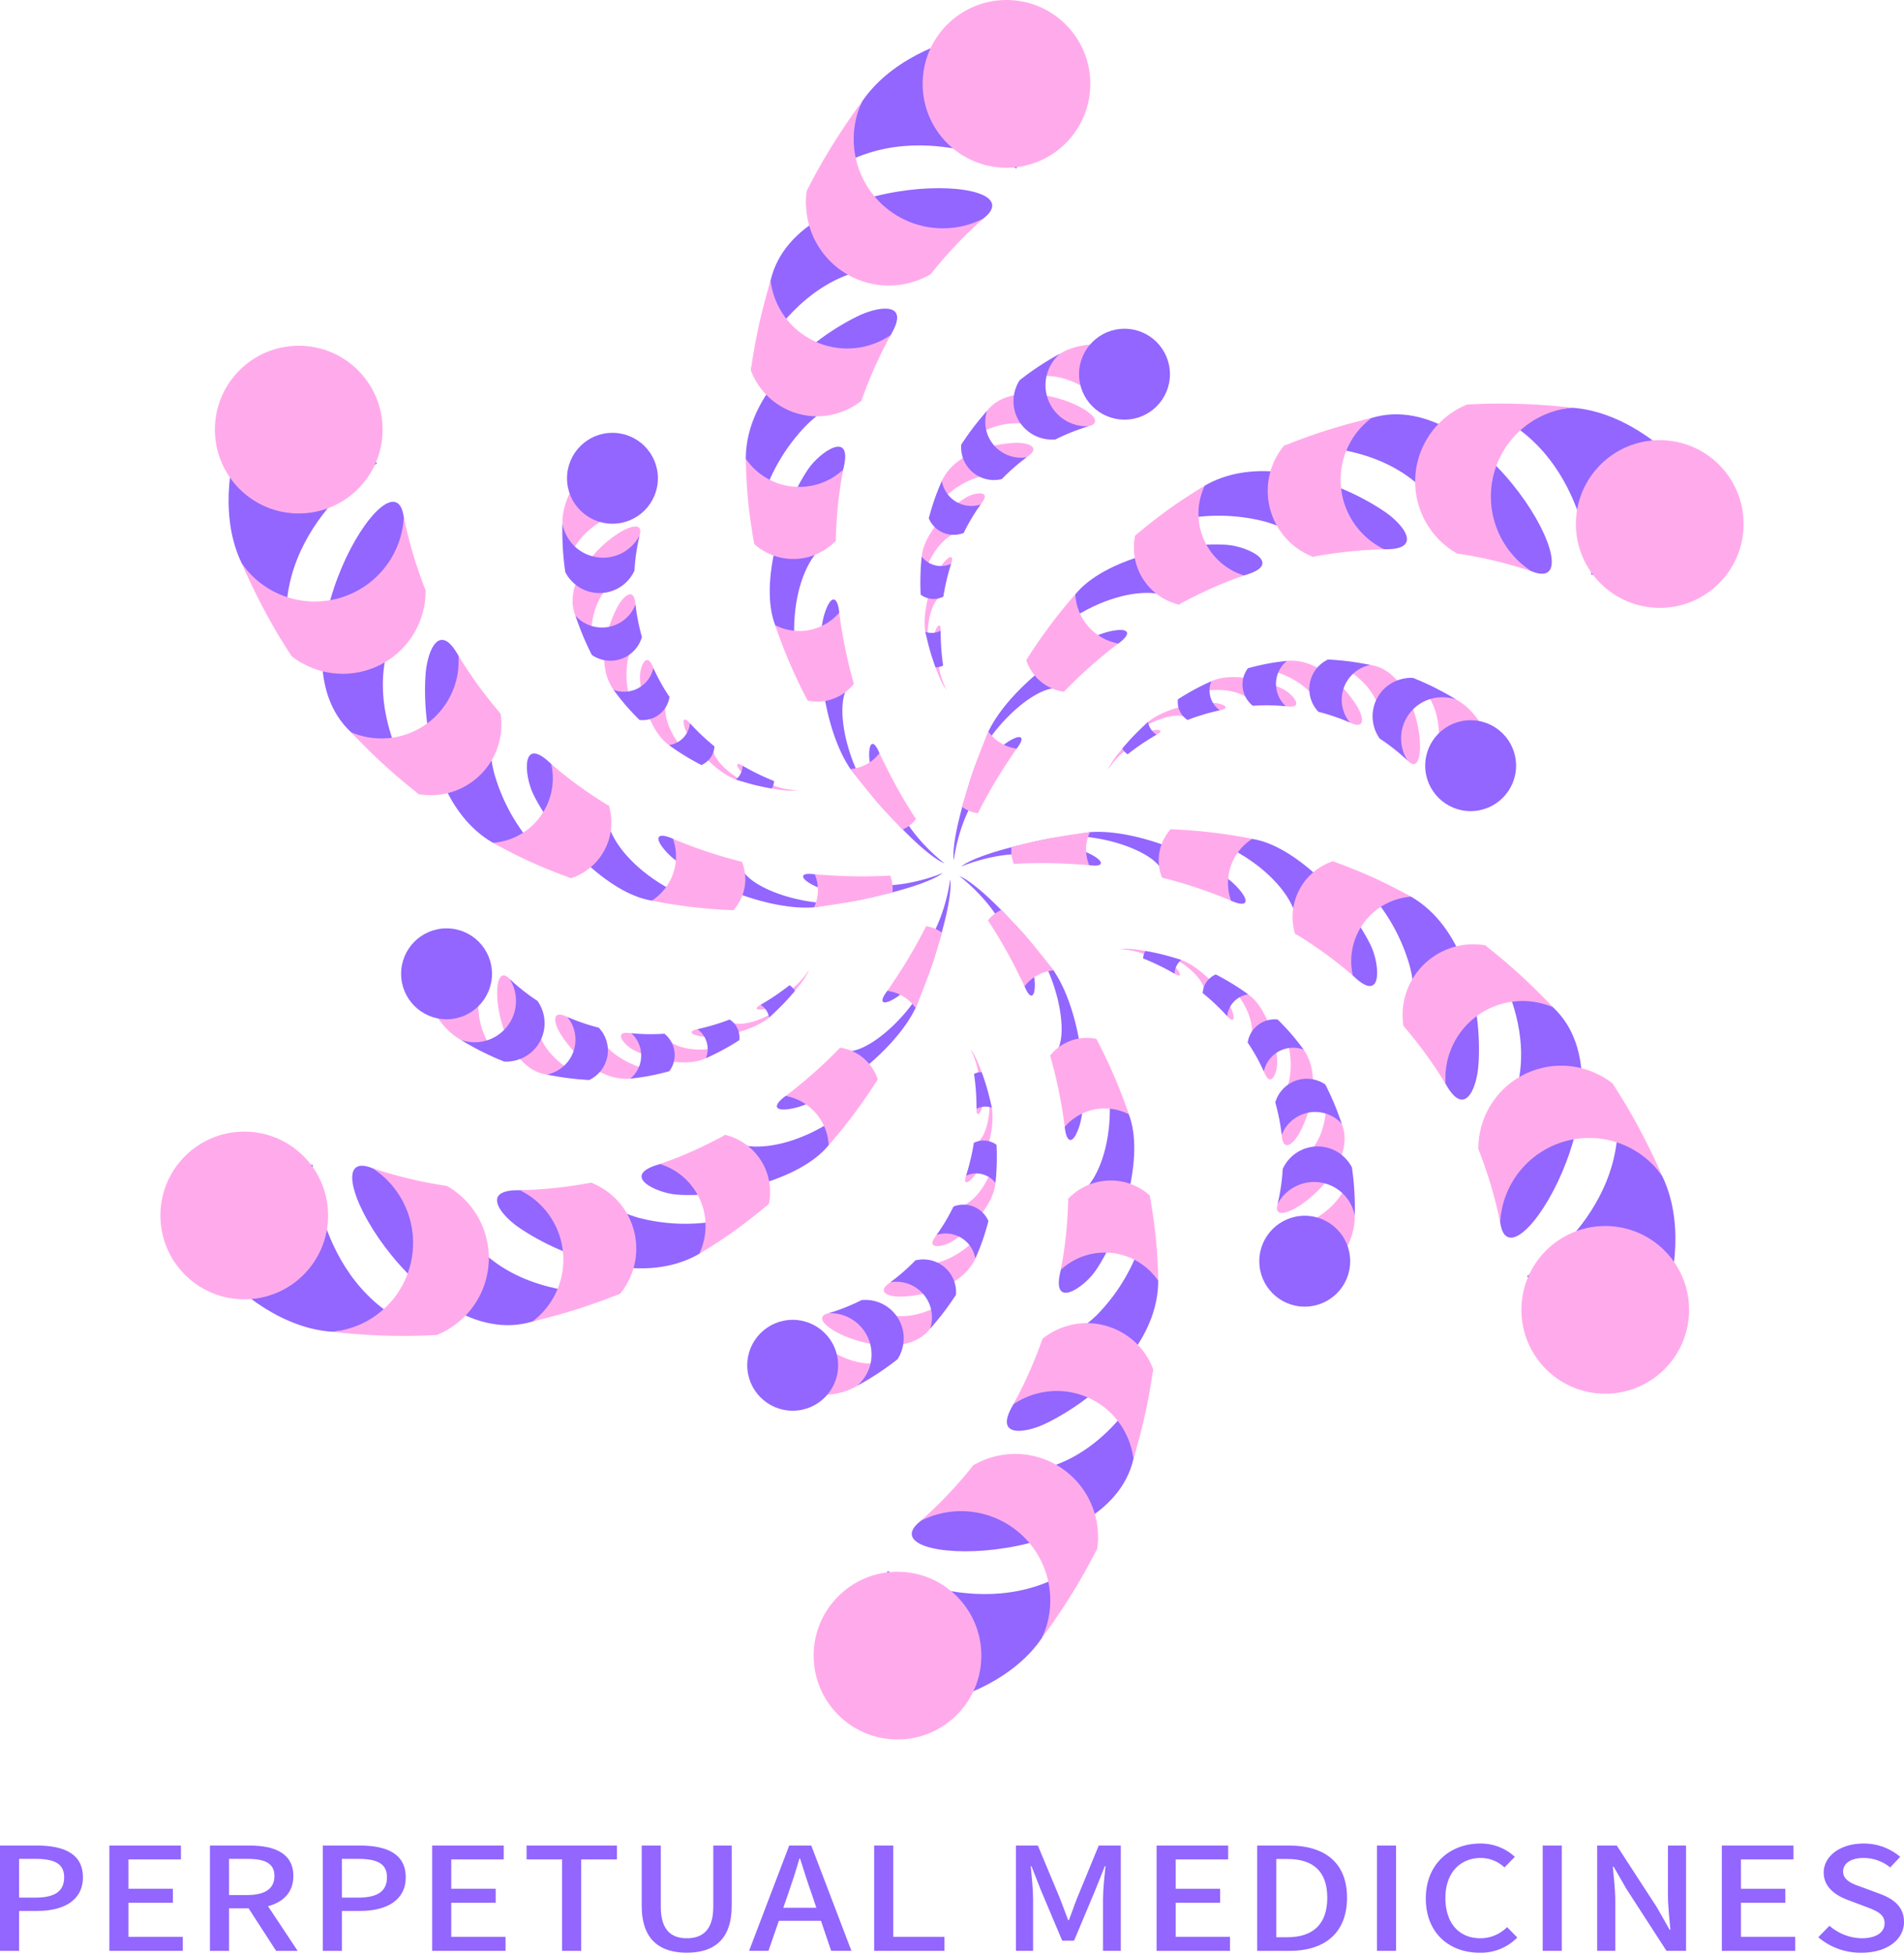 <svg xmlns="http://www.w3.org/2000/svg" width="497.342" height="509.996" viewBox="0 0 497.342 509.996">
    <defs>
        <style>.a{fill:#9266ff;}.b{fill:#ffabeb;}</style>
    </defs>
    <g transform="translate(-665.965 -238.484)">
        <g transform="translate(707.863 238.484)">
            <g transform="translate(4.227 7.755)">
                <g transform="translate(148.685)">
                    <path class="a"
                          d="M896.313,373.006c0-17.935,18.372-32.042,29.466-37.337,5.341-2.548,13.707-3.795,8.334,5.084C926.526,352.772,926.335,358,926.335,358s-5.6-2.06-14,6.05a48.465,48.465,0,0,0-13.82,31.237C898.776,381.209,896.313,373.006,896.313,373.006Z"
                          transform="translate(-896.313 -260.944)"/>
                    <path class="a"
                          d="M905.131,423.05c-4.239-10.925,1.68-30.541,8.626-40.778,3.055-4.5,11.905-10.593,9.13.163-4.256,15.59-2.864,12.9-1.938,18.569-8,.858-15.5,20.753-7.348,41.749C908.49,428.254,905.131,423.05,905.131,423.05Z"
                          transform="translate(-897.454 -267.521)"/>
                    <path class="a"
                          d="M897.879,344.187c20.018-37.226,46.979-25.126,46.979-25.126s-1.322-2.794,13.77-14.56-48.761-13.389-55.595,16.187Z"
                          transform="translate(-896.555 -255.204)"/>
                    <path class="a"
                          d="M927.206,467.906c-7.579-11.13-9.444-32.656-6.679-40.866,1.664-4.936,3.327-4.164,3.755,0-1.26,12.657.112,15.92.112,15.92a10.327,10.327,0,0,0,3.686,2.687c-4.218.73-4.016,12.213.882,22.922,2.627,5.742,6.925,9.871,11.9,15.117C929.486,470.852,927.206,467.906,927.206,467.906Z"
                          transform="translate(-899.862 -274.802)"/>
                    <path class="a"
                          d="M937.1,470.627c-3.647-8.8-5.186,8.474,6.093,19.939,7.924,8.056,10.92,8.84,10.92,8.84s-7.664-5.66-11.593-13.658A71.578,71.578,0,0,1,937.1,470.627Z"
                          transform="translate(-902.191 -281.682)"/>
                    <path class="a"
                          d="M929.562,266.457c13.581-20.2,52.9-24.177,57.233-11.673-10.206,10.972-16.9,29.127-16.9,29.127s-31.787-16.885-54.757,5.845l8.925-11.207Z"
                          transform="translate(-899.218 -247.654)"/>
                    <g transform="translate(20.145 221.074)">
                        <path class="a"
                              d="M1016.476,629.932c0,17.934-18.372,32.041-29.466,37.336-5.341,2.549-13.707,3.8-8.334-5.084,7.586-12.018,7.777-17.243,7.777-17.243s5.6,2.059,14-6.051a48.462,48.462,0,0,0,13.82-31.237C1014.013,621.727,1016.476,629.932,1016.476,629.932Z"
                              transform="translate(-928.898 -524.268)"/>
                        <path class="a"
                              d="M1011.273,579c4.239,10.925-1.68,30.541-8.625,40.778-3.056,4.5-11.905,10.593-9.13-.163,4.256-15.59,2.864-12.9,1.938-18.569,8-.858,15.5-20.753,7.348-41.748C1007.915,573.8,1011.273,579,1011.273,579Z"
                              transform="translate(-931.373 -516.809)"/>
                        <path class="a"
                              d="M1010.619,661.285C990.6,698.51,963.64,686.411,963.64,686.411s1.322,2.794-13.77,14.56,48.761,13.39,55.6-16.186Z"
                              transform="translate(-924.366 -532.543)"/>
                        <path class="a"
                              d="M988.864,535.289c7.578,11.13,9.444,32.657,6.679,40.866-1.664,4.937-3.327,4.165-3.755,0,1.26-12.657-.112-15.92-.112-15.92a10.341,10.341,0,0,0-3.686-2.687c4.218-.729,4.016-12.212-.882-22.921-2.627-5.743-6.926-9.871-11.9-15.118C986.584,532.344,988.864,535.289,988.864,535.289Z"
                              transform="translate(-928.63 -510.67)"/>
                        <path class="a"
                              d="M979.307,537.837c3.647,8.8,5.186-8.474-6.093-19.939-7.924-8.055-10.92-8.84-10.92-8.84s7.664,5.66,11.593,13.658A71.6,71.6,0,0,1,979.307,537.837Z"
                              transform="translate(-926.638 -509.057)"/>
                        <path class="a"
                              d="M977.366,740.016c-13.581,20.205-52.9,24.177-57.233,11.674,10.206-10.971,16.9-29.127,16.9-29.127s31.787,16.886,54.757-5.844l-8.925,11.207Z"
                              transform="translate(-920.133 -541.095)"/>
                    </g>
                </g>
                <g transform="translate(13.584 83.942)">
                    <path class="a"
                          d="M815,489.1c-15.532-8.967-18.563-31.932-17.6-44.186.463-5.9,3.566-13.767,8.571-4.675,6.615,12.579,11.044,15.357,11.044,15.357s-4.585,3.822-1.758,15.148A48.468,48.468,0,0,0,835.4,498.333C823.337,491.072,815,489.1,815,489.1Z"
                          transform="translate(-745.927 -360.669)"/>
                    <path class="a"
                          d="M861.335,509.6c-11.581-1.791-25.61-16.726-31-27.859-2.372-4.9-3.221-15.607,4.706-7.825,11.373,11.481,9.742,8.932,15.112,10.963-3.258,7.358,10.223,23.8,32.481,27.238C867.521,509.291,861.335,509.6,861.335,509.6Z"
                          transform="translate(-750.779 -366.079)"/>
                    <path class="a"
                          d="M790.765,469.836c-22.229-35.95,1.73-53.248,1.73-53.248s-3.081-.253-5.725-19.205-35.976,35.533-13.779,56.24Z"
                          transform="translate(-741.017 -354.088)"/>
                    <path class="a"
                          d="M909.979,515.275c-13.428,1-33-8.149-38.73-14.649-3.444-3.909-1.943-4.964,1.878-3.252,10.331,7.419,13.843,7.863,13.843,7.863a10.348,10.348,0,0,0,4.17-1.85c-1.478,4.018,8.568,9.584,20.291,10.7,6.287.6,12.012-1.062,19.042-2.746C913.67,514.773,909.979,515.275,909.979,515.275Z"
                          transform="translate(-757.048 -370)"/>
                    <path class="a"
                          d="M917.054,508.417c-9.448-1.243,4.746,8.729,20.314,4.694,10.939-2.835,13.115-5.037,13.115-5.037s-8.734,3.807-17.625,3.21A71.562,71.562,0,0,1,917.054,508.417Z"
                          transform="translate(-763.944 -371.773)"/>
                    <path class="a"
                          d="M740.049,402.435c-10.707-21.864,5.511-57.9,18.507-55.4,4.4,14.325,16.777,29.2,16.777,29.2s-30.517,19.086-22.318,50.343l-5.243-13.332Z"
                          transform="translate(-736.567 -346.909)"/>
                    <g transform="translate(191.383 124.879)">
                        <path class="a"
                              d="M1098.038,513.7c15.532,8.967,18.563,31.931,17.6,44.186-.464,5.9-3.567,13.767-8.571,4.674-6.615-12.579-11.044-15.357-11.044-15.357s4.584-3.822,1.758-15.148a48.47,48.47,0,0,0-20.142-27.587C1089.7,511.729,1098.038,513.7,1098.038,513.7Z"
                              transform="translate(-980.571 -496.096)"/>
                        <path class="a"
                              d="M1048.823,497.085c11.581,1.792,25.61,16.726,31,27.86,2.372,4.9,3.22,15.606-4.706,7.825-11.373-11.481-9.742-8.932-15.112-10.963,3.258-7.357-10.223-23.8-32.481-27.237C1042.637,497.392,1048.823,497.085,1048.823,497.085Z"
                              transform="translate(-972.839 -494.569)"/>
                        <path class="a"
                              d="M1124.293,530.382c22.229,35.949-1.73,53.248-1.73,53.248s3.081.252,5.725,19.2,35.976-35.533,13.779-56.239Z"
                              transform="translate(-987.502 -500.094)"/>
                        <path class="a"
                              d="M998.865,495.454c13.427-1,33,8.149,38.73,14.65,3.444,3.909,1.943,4.964-1.878,3.252-10.331-7.419-13.842-7.863-13.842-7.863a10.332,10.332,0,0,0-4.17,1.85c1.477-4.018-8.568-9.585-20.291-10.7-6.287-.6-12.012,1.063-19.042,2.746C995.174,495.956,998.865,495.454,998.865,495.454Z"
                              transform="translate(-965.256 -494.694)"/>
                        <path class="a"
                              d="M996.293,504.64c9.448,1.244-4.746-8.728-20.314-4.694-10.939,2.836-13.116,5.037-13.116,5.037s8.734-3.807,17.625-3.21A71.559,71.559,0,0,1,996.293,504.64Z"
                              transform="translate(-962.863 -495.249)"/>
                        <path class="a"
                              d="M1172.879,597.187c10.707,21.864-5.511,57.9-18.507,55.4-4.4-14.325-16.777-29.2-16.777-29.2s30.517-19.086,22.318-50.343l5.243,13.333Z"
                              transform="translate(-989.821 -506.677)"/>
                    </g>
                </g>
                <g transform="translate(0 97.895)">
                    <g transform="translate(0 124.023)">
                        <path class="a"
                              d="M872.293,622.317c-15.532,8.967-36.934.11-47.067-6.85-4.877-3.351-10.14-9.973.237-9.76,14.2.562,18.821-1.886,18.821-1.886s1.017,5.881,12.239,9.1a48.465,48.465,0,0,0,33.962-3.65C878.166,616.081,872.293,622.317,872.293,622.317Z"
                              transform="translate(-735.774 -524.521)"/>
                        <path class="a"
                              d="M912.986,588.995c-7.342,9.134-27.29,13.816-39.628,12.919-5.427-.394-15.126-5.014-4.423-7.988,15.629-4.109,12.606-3.971,17.051-7.606,4.743,6.5,25.722,3.045,39.828-14.511C915.813,583.485,912.986,588.995,912.986,588.995Z"
                              transform="translate(-742.661 -519.583)"/>
                        <path class="a"
                              d="M844.744,631.885c-42.248,1.277-45.249-28.122-45.249-28.122s-1.759,2.542-19.494-4.645,12.784,48.923,41.815,40.053Z"
                              transform="translate(-728.873 -523.697)"/>
                        <path class="a"
                              d="M942.143,546.18c-5.849,12.128-23.558,24.507-32.051,26.216-5.107,1.027-5.27-.8-1.877-3.252,11.591-5.238,13.73-8.057,13.73-8.057a10.338,10.338,0,0,0,.484-4.536c2.741,3.289,12.585-2.628,19.409-12.224,3.66-5.146,5.086-10.934,7.143-17.864C943.554,542.732,942.143,546.18,942.143,546.18Z"
                              transform="translate(-749.11 -512.586)"/>
                        <path class="a"
                              d="M939.789,539.177c-5.8,7.561,9.932.254,14.221-15.246,3.014-10.89,2.2-13.877,2.2-13.877s-1.071,9.467-6.033,16.869A71.568,71.568,0,0,1,939.789,539.177Z"
                              transform="translate(-754.14 -510.055)"/>
                        <path class="a"
                              d="M761.088,641.776c-24.289-1.659-47.386-33.721-38.727-43.729,14.6,3.353,33.673.07,33.673.07s1.271,35.971,32.44,44.5l-14.168-2.125Z"
                              transform="translate(-720.504 -523.63)"/>
                    </g>
                    <g transform="translate(202.924)">
                        <path class="a"
                              d="M1034.753,387.771c15.531-8.968,36.934-.111,47.067,6.849,4.877,3.351,10.14,9.973-.237,9.76-14.2-.561-18.822,1.886-18.822,1.886s-1.017-5.881-12.239-9.1a48.47,48.47,0,0,0-33.962,3.65C1028.88,394.006,1034.753,387.771,1034.753,387.771Z"
                              transform="translate(-969.104 -366.581)"/>
                        <path class="a"
                              d="M995.759,419.646c7.342-9.134,27.29-13.816,39.628-12.919,5.427.395,15.125,5.014,4.423,7.989-15.629,4.109-12.606,3.971-17.051,7.606-4.743-6.5-25.722-3.046-39.828,14.511C992.932,425.157,995.759,419.646,995.759,419.646Z"
                              transform="translate(-963.916 -370.074)"/>
                        <path class="a"
                              d="M1062.487,374.671c42.248-1.276,45.249,28.122,45.249,28.122s1.759-2.541,19.494,4.646-12.784-48.923-41.815-40.053Z"
                              transform="translate(-976.19 -363.874)"/>
                        <path class="a"
                              d="M970,459.541c5.849-12.129,23.558-24.507,32.051-26.216,5.107-1.028,5.271.8,1.878,3.251-11.591,5.238-13.73,8.057-13.73,8.057a10.34,10.34,0,0,0-.484,4.536c-2.741-3.288-12.585,2.628-19.409,12.224-3.66,5.147-5.086,10.934-7.143,17.864C968.59,462.988,970,459.541,970,459.541Z"
                              transform="translate(-960.866 -374.149)"/>
                        <path class="a"
                              d="M976.967,469.115c5.8-7.56-9.932-.254-14.222,15.246-3.014,10.891-2.2,13.877-2.2,13.877s1.071-9.468,6.032-16.869A71.564,71.564,0,0,1,976.967,469.115Z"
                              transform="translate(-960.447 -379.252)"/>
                        <path class="a"
                              d="M1146.512,364.247c24.289,1.659,47.385,33.72,38.727,43.729-14.6-3.353-33.673-.07-33.673-.07s-1.271-35.971-32.44-44.5l14.168,2.126Z"
                              transform="translate(-984.928 -363.407)"/>
                    </g>
                </g>
            </g>
            <g transform="translate(68.027 89.944)">
                <g transform="translate(87.56)">
                    <g transform="translate(43.002)">
                        <path class="b"
                              d="M956.24,385.189c3.5-7.538,13.97-9.885,19.665-9.946,2.742-.03,6.5,1.077,2.511,3.762-5.532,3.572-6.631,5.731-6.631,5.731s-1.953-1.958-7.063-.186a22.459,22.459,0,0,0-11.9,10.434A36.987,36.987,0,0,0,956.24,385.189Z"
                              transform="translate(-950.709 -349.527)"/>
                        <path class="b"
                              d="M950.606,407.361c.348-5.418,6.661-12.508,11.576-15.456,2.162-1.3,7.069-2.131,3.806,1.849-4.829,5.722-3.72,4.865-4.436,7.426-3.53-1.2-10.56,5.7-11.229,16.114C951,410.2,950.606,407.361,950.606,407.361Z"
                              transform="translate(-950.323 -351.932)"/>
                        <path class="b"
                              d="M962.842,373.418c15.672-11.743,24.644-1.4,24.644-1.4s-.01-1.432,8.626-3.435-17.883-15.135-26.523-4.037Z"
                              transform="translate(-952.254 -347.197)"/>
                        <path class="b"
                              d="M951.734,430.027c-1.015-6.156,2.4-15.567,5.161-18.478,1.662-1.751,2.21-1.1,1.578.732-3,5.074-3.057,6.713-3.057,6.713a4.8,4.8,0,0,0,1.026,1.848c-1.915-.516-4.07,4.35-4.1,9.805-.016,2.926.986,5.5,2.053,8.675C952.117,431.709,951.734,430.027,951.734,430.027Z"
                              transform="translate(-950.512 -354.97)"/>
                        <path class="b"
                              d="M956.092,433.009c.184-4.411-3.832,2.551-1.327,9.569,1.76,4.931,2.865,5.845,2.865,5.845a20.013,20.013,0,0,1-2.209-8A33.191,33.191,0,0,1,956.092,433.009Z"
                              transform="translate(-950.881 -358.226)"/>
                        <path class="b"
                              d="M991.511,347.219c9.647-5.844,26.946.152,26.331,6.253-6.428,2.621-12.78,8.947-12.78,8.947s-10.068-13.295-24.154-8.22l5.936-2.97Z"
                              transform="translate(-955.042 -344.836)"/>
                    </g>
                    <g transform="translate(0 184.224)">
                        <path class="b"
                              d="M962.85,625.362c-3.5,7.538-13.97,9.885-19.665,9.947-2.742.03-6.5-1.077-2.511-3.762,5.532-3.572,6.63-5.732,6.63-5.732s1.954,1.958,7.063.186a22.454,22.454,0,0,0,11.9-10.434A36.979,36.979,0,0,0,962.85,625.362Z"
                              transform="translate(-905.564 -570.829)"/>
                        <path class="b"
                              d="M970.413,601.965c-.349,5.419-6.661,12.509-11.576,15.457-2.163,1.3-7.07,2.13-3.806-1.849,4.829-5.723,3.72-4.865,4.436-7.427,3.529,1.2,10.56-5.7,11.229-16.113C970.016,599.124,970.413,601.965,970.413,601.965Z"
                              transform="translate(-907.879 -567.198)"/>
                        <path class="b"
                              d="M954.852,638.313c-15.673,11.743-24.644,1.4-24.644,1.4s.01,1.432-8.627,3.435,17.884,15.136,26.523,4.037Z"
                              transform="translate(-902.623 -574.338)"/>
                        <path class="b"
                              d="M971.032,578.873c1.015,6.155-2.4,15.567-5.161,18.478-1.662,1.751-2.211,1.1-1.578-.732,3-5.074,3.056-6.712,3.056-6.712a4.783,4.783,0,0,0-1.025-1.849c1.915.516,4.07-4.35,4.1-9.805.016-2.926-.986-5.5-2.053-8.675C970.648,577.19,971.032,578.873,971.032,578.873Z"
                              transform="translate(-909.437 -563.733)"/>
                        <path class="b"
                              d="M967.308,578.08c-.184,4.411,3.833-2.551,1.328-9.569-1.76-4.93-2.866-5.845-2.866-5.845a20.009,20.009,0,0,1,2.21,8A33.156,33.156,0,0,1,967.308,578.08Z"
                              transform="translate(-909.704 -562.667)"/>
                        <path class="b"
                              d="M925.824,663.727c-9.648,5.843-26.946-.153-26.332-6.253,6.429-2.622,12.781-8.948,12.781-8.948s10.068,13.295,24.154,8.22l-5.936,2.97Z"
                              transform="translate(-899.476 -575.913)"/>
                    </g>
                </g>
                <g transform="translate(36.983 26.471)">
                    <path class="b"
                          d="M855.017,446.969c-4.779-6.8-1.575-17.04,1.218-22,1.345-2.389,4.184-5.091,4.514-.293.328,6.576,1.648,8.608,1.648,8.608s-2.672.713-3.693,6.024a22.458,22.458,0,0,0,3.087,15.522A37.009,37.009,0,0,0,855.017,446.969Z"
                          transform="translate(-841.662 -383.214)"/>
                    <path class="b"
                          d="M871.216,464.53c-4.518-3.012-7.5-12.024-7.6-17.754-.042-2.521,1.69-7.188,3.5-2.371,2.541,7.043,2.353,5.654,4.214,7.555-2.8,2.457-.344,12,8.341,17.781C873.875,465.607,871.216,464.53,871.216,464.53Z"
                          transform="translate(-843.368 -386.345)"/>
                    <path class="b"
                          d="M847.863,434.638c-2.333-19.443,11.11-22.042,11.11-22.042s-1.246-.707,1.339-9.189-22.05,7.92-16.758,20.951Z"
                          transform="translate(-840.157 -379.983)"/>
                    <path class="b"
                          d="M890.763,476.368c-5.838-2.2-12.282-9.86-13.421-13.709-.685-2.314.15-2.464,1.423-1,2.9,5.133,4.284,6,4.284,6a4.785,4.785,0,0,0,2.114.036c-1.4,1.4,1.733,5.7,6.443,8.452,2.526,1.477,5.256,1.9,8.539,2.558C892.412,476.877,890.763,476.368,890.763,476.368Z"
                          transform="translate(-845.447 -389.184)"/>
                    <path class="b"
                          d="M895.077,474.888c-3.728-2.365.293,4.594,7.623,5.934,5.151.942,6.494.441,6.494.441a20.011,20.011,0,0,1-8.034-2.087A33.15,33.15,0,0,1,895.077,474.888Z"
                          transform="translate(-848.003 -391.296)"/>
                    <path class="b"
                          d="M839.676,396.458c-.237-11.278,13.605-23.26,18.58-19.677-.944,6.878,1.358,15.543,1.358,15.543s-16.547,2.071-19.2,16.808l.4-6.626Z"
                          transform="translate(-839.673 -376.135)"/>
                    <g transform="translate(145.78 131.379)">
                        <path class="b"
                              d="M1067.264,561.2c4.78,6.8,1.576,17.04-1.218,22-1.345,2.389-4.183,5.091-4.514.294-.327-6.577-1.647-8.609-1.647-8.609s2.672-.712,3.693-6.023a22.458,22.458,0,0,0-3.087-15.522A37.006,37.006,0,0,0,1067.264,561.2Z"
                              transform="translate(-1019.427 -534.854)"/>
                        <path class="b"
                              d="M1049.93,544.62c4.518,3.011,7.5,12.023,7.6,17.754.041,2.52-1.69,7.187-3.5,2.371-2.542-7.042-2.354-5.654-4.214-7.554,2.8-2.457.343-12-8.341-17.781C1047.27,543.543,1049.93,544.62,1049.93,544.62Z"
                              transform="translate(-1016.586 -532.705)"/>
                        <path class="b"
                              d="M1072.984,573.392c2.333,19.444-11.109,22.043-11.109,22.043s1.246.707-1.339,9.188,22.05-7.919,16.758-20.951Z"
                              transform="translate(-1019.499 -537.948)"/>
                        <path class="b"
                              d="M1029.108,534.5c5.838,2.2,12.282,9.86,13.421,13.709.685,2.315-.151,2.465-1.423,1-2.9-5.133-4.285-6-4.285-6a4.79,4.79,0,0,0-2.113-.036c1.4-1.4-1.733-5.7-6.443-8.453-2.526-1.477-5.256-1.9-8.539-2.558C1027.458,533.993,1029.108,534.5,1029.108,534.5Z"
                              transform="translate(-1013.232 -531.586)"/>
                        <path class="b"
                              d="M1026.164,537.989c3.729,2.365-.293-4.594-7.623-5.933-5.15-.941-6.494-.441-6.494-.441a20.012,20.012,0,0,1,8.034,2.087A33.124,33.124,0,0,1,1026.164,537.989Z"
                              transform="translate(-1012.047 -531.482)"/>
                        <path class="b"
                              d="M1080.761,611.676c.237,11.277-13.6,23.259-18.581,19.677.945-6.878-1.357-15.543-1.357-15.543s16.547-2.071,19.2-16.807l-.4,6.625Z"
                              transform="translate(-1019.572 -541.899)"/>
                    </g>
                </g>
                <g transform="translate(0 82.305)">
                    <g transform="translate(0 73.386)">
                        <path class="b"
                              d="M857.062,568.542c-8.277.741-15.545-7.156-18.447-12.057-1.4-2.36-2.317-6.169,2-4.055,5.859,3,8.279,2.877,8.279,2.877s-.72,2.67,3.37,6.209a22.455,22.455,0,0,0,14.985,5.089A37,37,0,0,0,857.062,568.542Z"
                              transform="translate(-802.347 -532.459)"/>
                        <path class="b"
                              d="M879.933,564.072c-4.867,2.407-14.164.485-19.174-2.3-2.2-1.225-5.38-5.057-.3-4.22,7.37,1.32,6.072.789,8.649.128.726,3.657,10.217,6.3,19.569,1.668C882.2,562.307,879.933,564.072,879.933,564.072Z"
                              transform="translate(-805.476 -533.326)"/>
                        <path class="b"
                              d="M843.587,567.014c-18.006-7.7-13.535-20.642-13.535-20.642s-1.235.725-7.288-5.754-4.166,23.055,9.765,24.988Z"
                              transform="translate(-799.578 -530.588)"/>
                        <path class="b"
                              d="M899.832,551.449c-4.824,3.957-14.681,5.707-18.584,4.769-2.347-.563-2.059-1.363-.155-1.732,5.893.058,7.342-.71,7.342-.71a4.789,4.789,0,0,0,1.089-1.812c.511,1.917,5.8,1.35,10.541-1.353,2.541-1.449,4.269-3.6,6.485-6.115C901.1,550.275,899.832,551.449,899.832,551.449Z"
                              transform="translate(-808.846 -531.33)"/>
                        <path class="b"
                              d="M900.7,547.144c-3.912,2.047,4.125,2.043,8.95-3.635,3.391-3.989,3.629-5.4,3.629-5.4a20.011,20.011,0,0,1-5.824,5.913A33.131,33.131,0,0,1,900.7,547.144Z"
                              transform="translate(-811.944 -530.344)"/>
                        <path class="b"
                              d="M806.367,554.859c-9.885-5.434-13.34-23.413-7.75-25.931,5.485,4.257,14.14,6.6,14.14,6.6s-6.48,15.366,4.958,25.027l-5.54-3.656Z"
                              transform="translate(-795.943 -528.928)"/>
                    </g>
                    <g transform="translate(179.606)">
                        <path class="b"
                              d="M1061.577,442.55c8.276-.74,15.545,7.156,18.447,12.057,1.4,2.36,2.317,6.169-2,4.056-5.859-3-8.279-2.877-8.279-2.877s.72-2.671-3.37-6.21a22.456,22.456,0,0,0-14.985-5.088A36.979,36.979,0,0,0,1061.577,442.55Z"
                              transform="translate(-1014.959 -442.208)"/>
                        <path class="b"
                              d="M1038.5,448.671c4.866-2.408,14.163-.486,19.174,2.3,2.2,1.224,5.38,5.057.3,4.219-7.37-1.32-6.073-.789-8.649-.128-.727-3.657-10.217-6.3-19.57-1.667C1036.234,450.435,1038.5,448.671,1038.5,448.671Z"
                              transform="translate(-1011.622 -442.991)"/>
                        <path class="b"
                              d="M1076.094,442.155c18.005,7.7,13.535,20.643,13.535,20.643s1.235-.726,7.287,5.753,4.166-23.055-9.765-24.988Z"
                              transform="translate(-1018.771 -442.155)"/>
                        <path class="b"
                              d="M1019.323,460.521c4.823-3.956,14.681-5.706,18.583-4.769,2.348.564,2.059,1.363.156,1.733-5.893-.059-7.343.709-7.343.709a4.8,4.8,0,0,0-1.087,1.812c-.511-1.916-5.8-1.349-10.541,1.353-2.542,1.45-4.269,3.6-6.485,6.115C1018.057,461.695,1019.323,460.521,1019.323,460.521Z"
                              transform="translate(-1008.976 -444.214)"/>
                        <path class="b"
                              d="M1020.892,465.134c3.912-2.047-4.125-2.044-8.949,3.634-3.391,3.99-3.629,5.405-3.629,5.405a20,20,0,0,1,5.824-5.914A33.158,33.158,0,0,1,1020.892,465.134Z"
                              transform="translate(-1008.314 -445.508)"/>
                        <path class="b"
                              d="M1113.735,453.526c9.885,5.433,13.341,23.412,7.75,25.93-5.485-4.257-14.139-6.595-14.139-6.595s6.48-15.367-4.958-25.028l5.54,3.656Z"
                              transform="translate(-1022.828 -443.031)"/>
                    </g>
                </g>
            </g>
            <g transform="translate(62.875 85.862)">
                <g transform="translate(135.633 6.465)">
                    <path class="a"
                          d="M996.718,366.574a10.73,10.73,0,0,1-7.6-16.534,10.662,10.662,0,0,1,2.095-2.387c-1.549.83-3.053,1.73-4.529,2.667a71.519,71.519,0,0,0-6.075,4.313,10.081,10.081,0,0,0-.687,1.223c-.07.152-.124.307-.185.46a10.027,10.027,0,0,0,9.3,13.818c.316,0,.63-.014.943-.044a52.4,52.4,0,0,1,5.721-2.469q1.444-.525,2.905-.966A10.7,10.7,0,0,1,996.718,366.574Z"
                          transform="translate(-954.667 -347.654)"/>
                    <path class="a"
                          d="M979.55,377.529a9.343,9.343,0,0,1-9.964-12.179c-.44.489-.858.993-1.282,1.493a68.587,68.587,0,0,0-5.466,7.379c-.018.252-.025.5-.021.753a8.566,8.566,0,0,0,10.509,8.234c.036-.008.073-.014.108-.023a53.894,53.894,0,0,1,5.985-5.3c.179-.136.358-.274.538-.408C979.822,377.5,979.685,377.512,979.55,377.529Z"
                          transform="translate(-952.17 -350.384)"/>
                    <path class="a"
                          d="M960.675,392.815a7.835,7.835,0,0,1-4.33-5.309c-.04-.167-.077-.333-.106-.5-.1.24-.213.48-.315.72-.552,1.3-1.077,2.609-1.543,3.933-.6,1.7-1.1,3.414-1.559,5.14.061.14.125.279.2.415a7.1,7.1,0,0,0,8.92,3.375c.011-.022.023-.043.033-.065.726-1.457,1.5-2.883,2.341-4.259.651-1.064,1.346-2.092,2.062-3.1A7.82,7.82,0,0,1,960.675,392.815Z"
                          transform="translate(-950.628 -353.725)"/>
                    <path class="a"
                          d="M958.223,412.394c.015-.046.032-.091.047-.136-.039.018-.079.033-.118.05a6.363,6.363,0,0,1-7.179-1.484c-.135-.144-.261-.293-.381-.447-.026.244-.063.489-.085.733a64.5,64.5,0,0,0-.2,9.2,5.718,5.718,0,0,0,.949.569c.018.008.034.019.052.027a5.6,5.6,0,0,0,4.928-.086A57.776,57.776,0,0,1,958.223,412.394Z"
                          transform="translate(-950.228 -357.331)"/>
                    <path class="a"
                          d="M955.784,434.671c-.009-.47-.029-.94-.027-1.41a4.91,4.91,0,0,1-3.99.274c.117.564.253,1.122.384,1.682a63.213,63.213,0,0,0,2.279,7.612,4.182,4.182,0,0,0,1.988-.467A60.123,60.123,0,0,1,955.784,434.671Z"
                          transform="translate(-950.466 -360.862)"/>
                </g>
                <circle class="a" cx="11.87" cy="11.87" r="11.87" transform="translate(177.087)"/>
                <g transform="translate(111.669 194.15)">
                    <path class="a"
                          d="M923.78,643.478a10.794,10.794,0,0,1,8.328,15.23,11.2,11.2,0,0,1-2.825,3.691c1.548-.831,3.052-1.73,4.529-2.667a71.308,71.308,0,0,0,6.075-4.313,9.855,9.855,0,0,0,.687-1.223c.071-.151.124-.306.186-.46a10.026,10.026,0,0,0-9.3-13.817q-.475,0-.943.043a52.323,52.323,0,0,1-5.722,2.469q-1.443.526-2.905.966A10.7,10.7,0,0,1,923.78,643.478Z"
                          transform="translate(-921.892 -580.429)"/>
                    <path class="a"
                          d="M941.4,633.325a9.3,9.3,0,0,1,10.265,11,9.143,9.143,0,0,1-.3,1.177c.441-.489.858-.994,1.283-1.494a68.676,68.676,0,0,0,5.466-7.379c.018-.251.025-.5.021-.753a8.566,8.566,0,0,0-10.51-8.235c-.036.009-.072.014-.108.023a53.7,53.7,0,0,1-5.986,5.3c-.178.136-.357.275-.537.409C941.125,633.354,941.262,633.342,941.4,633.325Z"
                          transform="translate(-924.839 -578.501)"/>
                    <path class="a"
                          d="M960.927,618.771a7.831,7.831,0,0,1,4.33,5.308c.04.167.078.334.107.5.1-.24.213-.479.315-.721.552-1.3,1.077-2.609,1.543-3.933.6-1.7,1.1-3.414,1.559-5.139q-.091-.21-.2-.416a7.1,7.1,0,0,0-8.92-3.375l-.034.065c-.726,1.457-1.5,2.884-2.34,4.259-.651,1.065-1.346,2.092-2.062,3.1A7.814,7.814,0,0,1,960.927,618.771Z"
                          transform="translate(-927.035 -575.891)"/>
                    <path class="a"
                          d="M964.385,599.742c-.014.046-.031.091-.046.136.039-.018.079-.033.118-.049a6.359,6.359,0,0,1,7.179,1.484c.134.143.261.293.381.447.025-.244.063-.489.085-.733a64.481,64.481,0,0,0,.2-9.2,5.62,5.62,0,0,0-.949-.569c-.018-.008-.035-.019-.052-.028a5.638,5.638,0,0,0-4.306-.186,5.573,5.573,0,0,0-.622.272A57.614,57.614,0,0,1,964.385,599.742Z"
                          transform="translate(-928.441 -572.837)"/>
                    <path class="a"
                          d="M967.442,577.737c.009.47.028.941.026,1.41a4.909,4.909,0,0,1,3.991-.273c-.117-.565-.253-1.123-.384-1.683a63.4,63.4,0,0,0-2.279-7.612,4.192,4.192,0,0,0-1.988.467A60.275,60.275,0,0,1,967.442,577.737Z"
                          transform="translate(-928.822 -569.577)"/>
                </g>
                <circle class="a" cx="11.87" cy="11.87" r="11.87" transform="translate(90.415 258.844)"/>
                <g transform="translate(42.109 50.876)">
                    <path class="a"
                          d="M858.809,404.861a10.732,10.732,0,0,1-18.117-1.688,10.659,10.659,0,0,1-1.02-3.007c-.055,1.757-.028,3.508.046,5.255a71.139,71.139,0,0,0,.7,7.418,10.2,10.2,0,0,0,.715,1.206c.1.137.2.26.306.392a10.028,10.028,0,0,0,16.615-1.143q.237-.41.434-.838a52.188,52.188,0,0,1,.722-6.19q.266-1.512.616-3A10.688,10.688,0,0,1,858.809,404.861Z"
                          transform="translate(-839.642 -400.166)"/>
                    <path class="a"
                          d="M859.22,425.535a9.34,9.34,0,0,1-15.53,2.539c.2.626.431,1.24.652,1.857A68.523,68.523,0,0,0,848,438.354q.313.213.642.4a8.567,8.567,0,0,0,12.386-4.985c.01-.035.024-.069.034-.1a53.767,53.767,0,0,1-1.6-7.834c-.028-.222-.059-.446-.085-.669C859.331,425.285,859.273,425.409,859.22,425.535Z"
                          transform="translate(-840.267 -404.022)"/>
                    <path class="a"
                          d="M862.714,449.546a7.833,7.833,0,0,1-6.762,1.1c-.163-.049-.327-.1-.488-.16.156.211.309.425.467.634.85,1.128,1.72,2.237,2.634,3.3,1.171,1.366,2.4,2.663,3.672,3.921.152.017.3.03.458.038a7.1,7.1,0,0,0,7.383-6.037l-.04-.062c-.9-1.357-1.747-2.74-2.518-4.157-.6-1.1-1.138-2.212-1.656-3.336A7.815,7.815,0,0,1,862.714,449.546Z"
                          transform="translate(-842.083 -407.05)"/>
                    <path class="a"
                          d="M878.166,461.94c-.032-.035-.063-.073-.095-.108,0,.042-.011.085-.016.127a6.361,6.361,0,0,1-4.876,5.475q-.287.067-.578.107c.2.144.392.3.592.44a64.571,64.571,0,0,0,7.868,4.771,5.7,5.7,0,0,0,.967-.538c.016-.011.034-.019.05-.031a5.6,5.6,0,0,0,2.389-4.311A57.747,57.747,0,0,1,878.166,461.94Z"
                          transform="translate(-844.728 -409.68)"/>
                    <path class="a"
                          d="M896.248,475.659c-.411-.227-.829-.446-1.234-.682a4.906,4.906,0,0,1-1.758,3.593c.547.182,1.1.342,1.649.509a63.165,63.165,0,0,0,7.732,1.832,4.192,4.192,0,0,0,.59-1.954A60.252,60.252,0,0,1,896.248,475.659Z"
                          transform="translate(-847.914 -411.708)"/>
                </g>
                <circle class="a" cx="11.87" cy="11.87" r="11.87" transform="translate(43.336 27.181)"/>
                <g transform="translate(193.82 162.505)">
                    <path class="a"
                          d="M1061.585,605.982a10.789,10.789,0,0,1,19.137,4.7c.055-1.757.028-3.509-.046-5.255a71.62,71.62,0,0,0-.7-7.418,10.126,10.126,0,0,0-.716-1.207c-.1-.137-.2-.26-.305-.391a10.027,10.027,0,0,0-16.615,1.142q-.237.411-.434.839a52.374,52.374,0,0,1-.722,6.189q-.266,1.512-.616,3A10.7,10.7,0,0,1,1061.585,605.982Z"
                          transform="translate(-1025.438 -541.474)"/>
                    <path class="a"
                          d="M1061.686,585.94a9.344,9.344,0,0,1,15.53-2.54c-.2-.625-.431-1.239-.652-1.857a68.464,68.464,0,0,0-3.658-8.422q-.313-.213-.641-.4a8.566,8.566,0,0,0-12.386,4.984c-.011.036-.024.07-.034.1a53.9,53.9,0,0,1,1.6,7.834c.028.223.058.447.084.67C1061.574,586.19,1061.633,586.066,1061.686,585.94Z"
                          transform="translate(-1025.326 -538.25)"/>
                    <path class="a"
                          d="M1058.694,562.126a7.835,7.835,0,0,1,6.762-1.1c.164.049.328.1.488.16-.155-.211-.308-.425-.466-.633-.85-1.128-1.721-2.238-2.635-3.3-1.171-1.365-2.405-2.663-3.672-3.92-.152-.018-.3-.031-.458-.039a7.1,7.1,0,0,0-7.383,6.038l.04.062c.9,1.357,1.747,2.74,2.518,4.156.6,1.1,1.139,2.212,1.656,3.336A7.817,7.817,0,0,1,1058.694,562.126Z"
                          transform="translate(-1024.013 -535.419)"/>
                    <path class="a"
                          d="M1043.744,550.222c.032.035.063.072.094.107,0-.042.011-.084.016-.126a6.364,6.364,0,0,1,4.875-5.476c.191-.045.384-.08.578-.107-.2-.144-.392-.3-.592-.44a64.543,64.543,0,0,0-7.869-4.77,5.654,5.654,0,0,0-.967.537c-.017.011-.034.02-.05.031a5.6,5.6,0,0,0-2.389,4.312A57.6,57.6,0,0,1,1043.744,550.222Z"
                          transform="translate(-1021.87 -533.279)"/>
                    <path class="a"
                          d="M1026.007,537.412c.412.227.829.446,1.234.682A4.914,4.914,0,0,1,1029,534.5c-.548-.181-1.1-.343-1.649-.508a63.189,63.189,0,0,0-7.732-1.833,4.173,4.173,0,0,0-.589,1.955A60.345,60.345,0,0,1,1026.007,537.412Z"
                          transform="translate(-1019.029 -532.16)"/>
                </g>
                <circle class="a" cx="11.87" cy="11.87" r="11.87" transform="translate(224.166 231.663)"/>
                <g transform="translate(15.576 169.802)">
                    <path class="a"
                          d="M821.9,542.462a10.795,10.795,0,0,1-9.026,14.828,10.919,10.919,0,0,1-1.494.019,10.723,10.723,0,0,1-3.115-.621c1.494.925,3.025,1.778,4.574,2.588a71.233,71.233,0,0,0,6.773,3.1,10.111,10.111,0,0,0,1.4-.016c.167-.015.327-.047.491-.069a10.027,10.027,0,0,0,7.318-14.96q-.237-.411-.509-.795a52.2,52.2,0,0,1-5-3.72q-1.176-.987-2.289-2.033A10.7,10.7,0,0,1,821.9,542.462Z"
                          transform="translate(-808.269 -540.787)"/>
                    <path class="a"
                          d="M840.472,552.87a9.3,9.3,0,0,1-4.4,14.391,9.084,9.084,0,0,1-1.17.327c.644.137,1.29.246,1.934.364A68.631,68.631,0,0,0,845.964,569c.227-.11.448-.229.663-.358A8.566,8.566,0,0,0,848.5,555.42c-.025-.027-.049-.056-.074-.083a53.769,53.769,0,0,1-7.583-2.533c-.207-.087-.416-.172-.622-.261C840.311,552.648,840.39,552.76,840.472,552.87Z"
                          transform="translate(-812.378 -542.601)"/>
                    <path class="a"
                          d="M863.453,562.684a7.836,7.836,0,0,1-2.432,6.4c-.124.118-.25.233-.382.343.261-.029.522-.055.781-.087,1.4-.172,2.8-.371,4.178-.63,1.768-.331,3.509-.751,5.231-1.219.091-.123.179-.249.262-.377a7.1,7.1,0,0,0-1.537-9.413l-.073,0c-1.625.1-3.247.143-4.859.1-1.247-.031-2.486-.12-3.718-.234A7.816,7.816,0,0,1,863.453,562.684Z"
                          transform="translate(-816.349 -543.377)"/>
                    <path class="a"
                          d="M881.511,555.819c-.047.01-.094.018-.141.029.035.025.068.052.1.077a6.36,6.36,0,0,1,2.3,6.96c-.057.189-.123.373-.2.554.224-.1.454-.19.677-.293a64.487,64.487,0,0,0,8.065-4.429,5.661,5.661,0,0,0,.019-1.106c0-.02,0-.04,0-.059a5.608,5.608,0,0,0-2.539-4.225A57.7,57.7,0,0,1,881.511,555.819Z"
                          transform="translate(-819.547 -542.722)"/>
                    <path class="a"
                          d="M902.095,547.13c-.4.243-.8.495-1.208.728a4.909,4.909,0,0,1,2.233,3.319c.431-.383.846-.78,1.265-1.174a63.365,63.365,0,0,0,5.452-5.78,4.185,4.185,0,0,0-1.4-1.488A60.3,60.3,0,0,1,902.095,547.13Z"
                          transform="translate(-822.558 -541.088)"/>
                </g>
                <circle class="a" cx="11.87" cy="11.87" r="11.87" transform="translate(0 156.603)"/>
                <g transform="translate(188.387 86.387)">
                    <path class="a"
                          d="M1098.174,467.748a10.733,10.733,0,0,1,10.52-14.846,10.684,10.684,0,0,1,3.115.621c-1.493-.926-3.024-1.779-4.574-2.589a71.42,71.42,0,0,0-6.772-3.1,10.121,10.121,0,0,0-1.4.017c-.167.014-.327.046-.491.069a10.027,10.027,0,0,0-7.318,14.96q.237.411.509.8a52.3,52.3,0,0,1,5,3.72q1.176.986,2.289,2.033A10.741,10.741,0,0,1,1098.174,467.748Z"
                          transform="translate(-1024.53 -443.028)"/>
                    <path class="a"
                          d="M1080.7,458.282a9.3,9.3,0,0,1,4.4-14.392,9.367,9.367,0,0,1,1.17-.327c-.644-.136-1.29-.246-1.935-.364a68.629,68.629,0,0,0-9.123-1.044c-.228.11-.448.23-.663.359a8.567,8.567,0,0,0-1.877,13.219c.026.027.048.055.074.082a53.769,53.769,0,0,1,7.584,2.533c.207.087.416.173.621.262C1080.861,458.5,1080.783,458.391,1080.7,458.282Z"
                          transform="translate(-1021.515 -442.155)"/>
                    <path class="a"
                          d="M1058.506,449.306a7.834,7.834,0,0,1,2.432-6.4c.124-.118.25-.233.382-.343-.26.029-.522.055-.781.087-1.4.173-2.8.372-4.179.63-1.768.332-3.508.751-5.23,1.22-.091.123-.179.248-.262.377a7.1,7.1,0,0,0,1.537,9.412l.073,0c1.625-.1,3.247-.143,4.859-.1,1.247.031,2.485.12,3.718.233A7.82,7.82,0,0,1,1058.506,449.306Z"
                          transform="translate(-1018.332 -442.217)"/>
                    <path class="a"
                          d="M1040.559,456.489l.141-.028c-.035-.025-.068-.052-.1-.077a6.362,6.362,0,0,1-2.3-6.96c.057-.188.123-.372.2-.553-.225.1-.454.189-.677.292a64.434,64.434,0,0,0-8.065,4.43,5.658,5.658,0,0,0-.019,1.106c0,.019,0,.039,0,.059a5.639,5.639,0,0,0,1.992,3.822,5.8,5.8,0,0,0,.547.4A57.675,57.675,0,0,1,1040.559,456.489Z"
                          transform="translate(-1015.244 -443.191)"/>
                    <path class="a"
                          d="M1020.348,465.483c.4-.243.8-.495,1.207-.727a4.91,4.91,0,0,1-2.232-3.319c-.43.383-.846.781-1.265,1.174a63.344,63.344,0,0,0-5.452,5.78,4.171,4.171,0,0,0,1.4,1.488A60.332,60.332,0,0,1,1020.348,465.483Z"
                          transform="translate(-1012.605 -445.13)"/>
                </g>
                <circle class="a" cx="11.87" cy="11.87" r="11.87" transform="translate(267.502 102.241)"/>
            </g>
            <g transform="translate(152.911 26.558)">
                <path class="b"
                      d="M957.478,301.934a23.286,23.286,0,0,1-27.959-32.047c-2.278,3.034-4.405,6.16-6.444,9.335a153.969,153.969,0,0,0-7.978,13.963,21.793,21.793,0,0,0-.233,3.018c0,.361.036.713.053,1.069a21.642,21.642,0,0,0,30.753,18.61q.929-.43,1.807-.942a112.742,112.742,0,0,1,8.959-10.03q2.348-2.341,4.811-4.53A23.087,23.087,0,0,1,957.478,301.934Z"
                      transform="translate(-899.175 -269.887)"/>
                <path class="b"
                      d="M933.6,339.878a20.156,20.156,0,0,1-30.57-14.795c-.418,1.357-.778,2.723-1.155,4.087a148.051,148.051,0,0,0-4,19.412q.288.765.642,1.494a18.489,18.489,0,0,0,28.056,6.576c.063-.049.129-.094.191-.143a115.975,115.975,0,0,1,6.9-15.814c.227-.43.45-.861.682-1.287C934.11,339.575,933.854,339.722,933.6,339.878Z"
                      transform="translate(-896.555 -278.403)"/>
                <path class="b"
                      d="M910.276,387.506a16.908,16.908,0,0,1-13.3-6.46c-.229-.289-.454-.583-.664-.887.012.565.018,1.132.036,1.7.1,3.048.261,6.087.551,9.1.372,3.864.94,7.688,1.617,11.48.247.219.5.432.76.636a15.318,15.318,0,0,0,20.529-1.494c0-.052.005-.1.006-.157.1-3.511.318-7.007.715-10.464.307-2.675.736-5.32,1.218-7.947A16.873,16.873,0,0,1,910.276,387.506Z"
                      transform="translate(-896.313 -286.9)"/>
                <path class="b"
                      d="M922.167,427.973c-.014-.1-.021-.205-.034-.309-.06.07-.124.135-.185.2a13.729,13.729,0,0,1-15.4,3.615c-.394-.158-.778-.336-1.153-.529.172.5.321,1.013.5,1.513a139.17,139.17,0,0,0,7.971,18.19,12.263,12.263,0,0,0,2.375.252c.043,0,.085.007.128.007a12.163,12.163,0,0,0,8.6-3.546,12.407,12.407,0,0,0,.972-1.1A124.309,124.309,0,0,1,922.167,427.973Z"
                      transform="translate(-897.714 -294.229)"/>
                <path class="b"
                      d="M937.542,473.8c-.446-.912-.91-1.816-1.333-2.735a10.593,10.593,0,0,1-7.564,4.159c.741,1,1.514,1.969,2.28,2.946A136.46,136.46,0,0,0,942.3,491.006a9.029,9.029,0,0,0,3.468-2.719A130.1,130.1,0,0,1,937.542,473.8Z"
                      transform="translate(-901.301 -300.925)"/>
            </g>
            <circle class="b" cx="21.904" cy="21.904" r="21.904" transform="translate(199.102)"/>
            <g transform="translate(198.561 237.669)">
                <path class="b"
                      d="M954.06,703.459a23.286,23.286,0,0,1,27.959,32.047c2.278-3.034,4.405-6.16,6.444-9.335a153.94,153.94,0,0,0,7.978-13.962,21.805,21.805,0,0,0,.233-3.018c0-.361-.036-.713-.053-1.07a21.642,21.642,0,0,0-30.753-18.61q-.929.431-1.807.942a112.857,112.857,0,0,1-8.959,10.031q-2.348,2.339-4.811,4.529A23.166,23.166,0,0,1,954.06,703.459Z"
                      transform="translate(-950.29 -545.426)"/>
                <path class="b"
                      d="M979.743,667.8a20.157,20.157,0,0,1,30.57,14.8c.418-1.357.778-2.724,1.155-4.088a148.023,148.023,0,0,0,4-19.411q-.288-.765-.642-1.5a18.488,18.488,0,0,0-28.056-6.576c-.063.049-.129.093-.191.143a116.078,116.078,0,0,1-6.9,15.814c-.227.429-.45.861-.682,1.286C979.236,668.1,979.492,667.957,979.743,667.8Z"
                      transform="translate(-954.718 -539.196)"/>
                <path class="b"
                      d="M1005.085,621.874a16.91,16.91,0,0,1,13.3,6.46c.229.29.454.583.664.888-.012-.566-.018-1.132-.036-1.7-.1-3.047-.261-6.087-.551-9.1-.372-3.864-.94-7.687-1.617-11.479-.247-.22-.5-.433-.76-.636a15.319,15.319,0,0,0-20.529,1.494c0,.052-.005.1-.006.158-.1,3.511-.318,7.007-.715,10.463-.307,2.676-.736,5.32-1.218,7.947A16.872,16.872,0,0,1,1005.085,621.874Z"
                      transform="translate(-956.974 -532.399)"/>
                <path class="b"
                      d="M994.085,581.938c.013.1.021.206.034.309.06-.069.124-.135.185-.2a13.73,13.73,0,0,1,15.4-3.615q.591.237,1.153.528c-.172-.5-.321-1.013-.5-1.512a139.148,139.148,0,0,0-7.971-18.19,12.194,12.194,0,0,0-2.375-.253c-.043,0-.085-.007-.128-.007a12.167,12.167,0,0,0-8.6,3.546,12.5,12.5,0,0,0-.972,1.1A124.354,124.354,0,0,1,994.085,581.938Z"
                      transform="translate(-956.466 -525.602)"/>
                <path class="b"
                      d="M979.334,536.714c.446.912.91,1.817,1.333,2.736a10.591,10.591,0,0,1,7.564-4.16c-.741-1-1.514-1.969-2.28-2.946a136.537,136.537,0,0,0-11.377-12.834,9.032,9.032,0,0,0-3.468,2.72A130.04,130.04,0,0,1,979.334,536.714Z"
                      transform="translate(-953.501 -519.51)"/>
            </g>
            <circle class="b" cx="21.904" cy="21.904" r="21.904" transform="translate(170.635 410.499)"/>
            <g transform="translate(21.293 134.991)">
                <path class="b"
                      d="M782.417,402.143a23.288,23.288,0,0,1-41.733,8.19c1.488,3.489,3.133,6.894,4.863,10.248a153.984,153.984,0,0,0,8.1,13.889,21.819,21.819,0,0,0,2.5,1.713c.313.18.635.325.953.488a21.642,21.642,0,0,0,31.493-17.328q.091-1.019.088-2.036a112.7,112.7,0,0,1-4.208-12.775q-.852-3.2-1.517-6.431A23.092,23.092,0,0,1,782.417,402.143Z"
                      transform="translate(-740.684 -398.101)"/>
                <path class="b"
                      d="M802.473,441.882a20.159,20.159,0,0,1-28.1,19.078c.966,1.039,1.97,2.035,2.963,3.044a148.2,148.2,0,0,0,14.811,13.169q.807.132,1.616.19a18.488,18.488,0,0,0,19.722-21.009c-.011-.079-.016-.158-.028-.237a116.022,116.022,0,0,1-10.243-13.886c-.258-.412-.521-.82-.773-1.235C802.465,441.291,802.464,441.587,802.473,441.882Z"
                      transform="translate(-745.882 -404.719)"/>
                <path class="b"
                      d="M831.586,486.6a16.907,16.907,0,0,1-12.244,8.288c-.365.053-.732.1-1.1.131.5.272.989.551,1.488.817,2.69,1.437,5.4,2.817,8.16,4.074,3.532,1.609,7.127,3.03,10.749,4.339.314-.1.624-.216.931-.34a15.321,15.321,0,0,0,8.971-18.526c-.045-.027-.089-.057-.134-.084-2.992-1.841-5.91-3.779-8.7-5.851-2.163-1.6-4.239-3.3-6.274-5.029A16.87,16.87,0,0,1,831.586,486.6Z"
                      transform="translate(-752.65 -409.875)"/>
                <path class="b"
                      d="M873.1,497.644c-.1-.041-.189-.085-.284-.125.03.086.055.174.084.261a13.731,13.731,0,0,1-4.572,15.149c-.334.262-.679.506-1.034.734.52.1,1.038.228,1.559.325a139.314,139.314,0,0,0,19.738,2.192A12.241,12.241,0,0,0,890,514.25c.022-.037.047-.069.069-.107a12.086,12.086,0,0,0,.762-10.61A124.463,124.463,0,0,1,873.1,497.644Z"
                      transform="translate(-760.217 -413.439)"/>
                <path class="b"
                      d="M920.611,508.694c-1.012-.07-2.028-.12-3.035-.214a10.59,10.59,0,0,1-.18,8.631c1.237-.141,2.463-.326,3.692-.5a136.579,136.579,0,0,0,16.8-3.435,9.042,9.042,0,0,0-.621-4.364A130.1,130.1,0,0,1,920.611,508.694Z"
                      transform="translate(-767.947 -415.13)"/>
            </g>
            <circle class="b" cx="21.904" cy="21.904" r="21.904" transform="translate(14.234 90.298)"/>
            <g transform="translate(222.257 216.576)">
                <path class="b"
                      d="M1128.827,604.536a23.287,23.287,0,0,1,41.733-8.189c-1.489-3.489-3.133-6.9-4.863-10.248a154.226,154.226,0,0,0-8.1-13.889,21.75,21.75,0,0,0-2.5-1.712c-.313-.181-.635-.325-.953-.488a21.641,21.641,0,0,0-31.493,17.327q-.091,1.02-.088,2.037a112.7,112.7,0,0,1,4.208,12.773q.852,3.2,1.517,6.431A23.121,23.121,0,0,1,1128.827,604.536Z"
                      transform="translate(-1000.564 -505.837)"/>
                <path class="b"
                      d="M1110.359,565.628a20.156,20.156,0,0,1,28.1-19.077c-.966-1.04-1.97-2.036-2.963-3.045a148.16,148.16,0,0,0-14.811-13.169q-.807-.132-1.616-.191a18.487,18.487,0,0,0-19.722,21.009c.011.079.016.158.028.237a115.956,115.956,0,0,1,10.243,13.886c.258.411.521.82.773,1.234C1110.367,566.219,1110.368,565.923,1110.359,565.628Z"
                      transform="translate(-996.954 -500.05)"/>
                <path class="b"
                      d="M1082.774,522.116a16.908,16.908,0,0,1,12.244-8.287c.365-.054.732-.1,1.1-.131-.5-.273-.99-.551-1.489-.817-2.69-1.437-5.4-2.818-8.16-4.075-3.532-1.609-7.127-3.03-10.749-4.339-.314.1-.624.217-.931.341a15.32,15.32,0,0,0-8.971,18.525l.134.085c2.992,1.84,5.91,3.778,8.705,5.85,2.163,1.6,4.239,3.3,6.273,5.029A16.873,16.873,0,0,1,1082.774,522.116Z"
                      transform="translate(-991.714 -496.096)"/>
                <path class="b"
                      d="M1042.449,513.105c.1.04.189.085.284.125-.031-.087-.055-.175-.084-.262a13.728,13.728,0,0,1,4.572-15.148c.334-.262.679-.506,1.033-.735-.52-.1-1.038-.228-1.559-.324a139.2,139.2,0,0,0-19.738-2.192,12.22,12.22,0,0,0-1.406,1.93c-.022.037-.047.07-.069.107a12.091,12.091,0,0,0-.762,10.611A124.367,124.367,0,0,1,1042.449,513.105Z"
                      transform="translate(-985.334 -494.569)"/>
                <path class="b"
                      d="M995.64,503.885c1.012.07,2.028.121,3.035.214a10.59,10.59,0,0,1,.18-8.631c-1.236.142-2.463.327-3.692.5a136.913,136.913,0,0,0-16.8,3.435,9.041,9.041,0,0,0,.621,4.364A130.393,130.393,0,0,1,995.64,503.885Z"
                      transform="translate(-978.309 -494.708)"/>
            </g>
            <circle class="b" cx="21.904" cy="21.904" r="21.904" transform="translate(355.503 320.201)"/>
            <g transform="translate(44.811 241.905)">
                <path class="b"
                      d="M782.265,601.723a23.286,23.286,0,0,1-13.773,40.236c3.765.456,7.537.735,11.306.913a154.252,154.252,0,0,0,16.08-.074,21.748,21.748,0,0,0,2.731-1.306c.313-.181.6-.388.9-.582a21.641,21.641,0,0,0,.74-35.937q-.837-.589-1.719-1.094a112.558,112.558,0,0,1-13.166-2.743q-3.2-.863-6.328-1.9A23.035,23.035,0,0,1,782.265,601.723Z"
                      transform="translate(-768.492 -536.046)"/>
                <path class="b"
                      d="M827.336,606.106a20.16,20.16,0,0,1,2.472,33.873c1.384-.317,2.748-.688,4.118-1.044a148.114,148.114,0,0,0,18.81-6.243q.518-.631.973-1.3a18.487,18.487,0,0,0-8.333-27.585c-.074-.03-.145-.065-.219-.094a116.037,116.037,0,0,1-17.147,1.928c-.485.018-.971.041-1.455.052C826.821,605.818,827.076,605.966,827.336,606.106Z"
                      transform="translate(-777.45 -536.737)"/>
                <path class="b"
                      d="M879.441,604.26a16.909,16.909,0,0,1,1.055,14.747c-.136.343-.278.685-.437,1.019.485-.294.972-.582,1.452-.88,2.589-1.61,5.14-3.27,7.607-5.029,3.16-2.255,6.188-4.657,9.134-7.14.066-.324.124-.648.17-.976a15.318,15.318,0,0,0-11.558-17.032l-.14.074c-3.089,1.671-6.226,3.228-9.419,4.613-2.47,1.071-4.975,2.022-7.491,2.919A16.872,16.872,0,0,1,879.441,604.26Z"
                      transform="translate(-784.124 -534.462)"/>
                <path class="b"
                      d="M908.883,574.45c-.082.063-.167.121-.25.183.09.017.179.04.269.058a13.727,13.727,0,0,1,10.833,11.533c.06.421.1.841.119,1.263.349-.4.717-.784,1.061-1.187a139.155,139.155,0,0,0,11.767-16,12.212,12.212,0,0,0-.968-2.184c-.021-.037-.036-.076-.058-.113a12.094,12.094,0,0,0-8.808-5.966A124.426,124.426,0,0,1,908.883,574.45Z"
                      transform="translate(-790.113 -530.308)"/>
                <path class="b"
                      d="M941.722,538.887c-.567.842-1.118,1.7-1.7,2.522a10.591,10.591,0,0,1,7.384,4.471c.5-1.142.948-2.3,1.412-3.448a136.62,136.62,0,0,0,5.426-16.269,9.026,9.026,0,0,0-4.09-1.644A129.971,129.971,0,0,1,941.722,538.887Z"
                      transform="translate(-794.956 -524.519)"/>
            </g>
            <circle class="b" cx="21.904" cy="21.904" r="21.904" transform="translate(0 295.548)"/>
            <g transform="translate(209.448 105.402)">
                <path class="b"
                      d="M1130.261,404.438a23.287,23.287,0,0,1,13.773-40.236c-3.765-.456-7.537-.734-11.306-.912a154,154,0,0,0-16.081.073,21.775,21.775,0,0,0-2.73,1.307c-.313.18-.6.388-.9.581a21.64,21.64,0,0,0-.74,35.937q.837.59,1.719,1.094a112.93,112.93,0,0,1,13.166,2.743q3.2.864,6.328,1.9A23.1,23.1,0,0,1,1130.261,404.438Z"
                      transform="translate(-984.748 -363.114)"/>
                <path class="b"
                      d="M1087.121,401.432a20.156,20.156,0,0,1-2.472-33.873c-1.384.316-2.748.688-4.118,1.044a148.161,148.161,0,0,0-18.811,6.242q-.517.633-.972,1.3a18.487,18.487,0,0,0,8.333,27.584c.074.03.145.065.219.095a116.036,116.036,0,0,1,17.147-1.928c.485-.018.971-.041,1.455-.052C1087.637,401.719,1087.382,401.57,1087.121,401.432Z"
                      transform="translate(-977.721 -363.8)"/>
                <path class="b"
                      d="M1035.313,404.229a16.911,16.911,0,0,1-1.055-14.748c.136-.343.278-.684.437-1.018-.485.293-.972.581-1.452.88-2.589,1.611-5.141,3.27-7.607,5.029-3.161,2.255-6.188,4.657-9.134,7.14-.066.324-.124.649-.17.977a15.318,15.318,0,0,0,11.558,17.032c.047-.025.094-.048.141-.074,3.089-1.671,6.226-3.229,9.419-4.613,2.47-1.072,4.974-2.022,7.491-2.919A16.873,16.873,0,0,1,1035.313,404.229Z"
                      transform="translate(-971.343 -367.025)"/>
                <path class="b"
                      d="M1006.729,435.061c.082-.063.167-.121.25-.184-.091-.017-.179-.04-.269-.058a13.727,13.727,0,0,1-10.833-11.533c-.06-.42-.1-.841-.119-1.263-.348.4-.717.785-1.061,1.187a139.156,139.156,0,0,0-11.767,16,12.194,12.194,0,0,0,.968,2.183c.021.037.036.076.058.113a12.164,12.164,0,0,0,7.37,5.674,12.414,12.414,0,0,0,1.438.292A124.442,124.442,0,0,1,1006.729,435.061Z"
                      transform="translate(-966.214 -372.203)"/>
                <path class="b"
                      d="M975.683,471.369c.567-.841,1.118-1.7,1.7-2.522a10.589,10.589,0,0,1-7.384-4.47c-.5,1.142-.948,2.3-1.412,3.447a136.745,136.745,0,0,0-5.426,16.269,9.027,9.027,0,0,0,4.09,1.644A130.116,130.116,0,0,1,975.683,471.369Z"
                      transform="translate(-963.164 -378.737)"/>
            </g>
            <circle class="b" cx="21.904" cy="21.904" r="21.904" transform="translate(369.737 114.952)"/>
        </g>
        <g transform="translate(665.965 719.967)">
            <path class="a"
                  d="M665.965,808.421h9.584c7.048,0,12.078,2.092,12.078,8.3,0,6.017-5.029,8.782-11.906,8.782h-4.772v10.426h-4.984Zm9.283,13.6c5.072,0,7.479-1.681,7.479-5.307s-2.622-4.82-7.651-4.82h-4.126v10.127Z"
                  transform="translate(-665.965 -807.897)"/>
            <path class="a" d="M699.74,808.421h18.7v3.624H704.724v7.662H716.33v3.661H704.724v8.894h14.184v3.663H699.74Z"
                  transform="translate(-671.176 -807.897)"/>
            <path class="a"
                  d="M748.086,835.925l-7.178-11.1h-5.115v11.1h-4.985v-27.5h10.358c6.532,0,11.432,2.018,11.432,7.96,0,4.259-2.623,6.8-6.619,7.885l7.737,11.659ZM735.794,821.35h4.771c4.6,0,7.092-1.643,7.092-4.969s-2.492-4.484-7.092-4.484h-4.771Z"
                  transform="translate(-675.969 -807.897)"/>
            <path class="a"
                  d="M765.667,808.421h9.584c7.048,0,12.078,2.092,12.078,8.3,0,6.017-5.03,8.782-11.906,8.782h-4.771v10.426h-4.985Zm9.283,13.6c5.072,0,7.478-1.681,7.478-5.307s-2.622-4.82-7.65-4.82h-4.126v10.127Z"
                  transform="translate(-681.347 -807.897)"/>
            <path class="a"
                  d="M799.442,808.421h18.7v3.624H804.427v7.662h11.606v3.661H804.427v8.894H818.61v3.663H799.442Z"
                  transform="translate(-686.558 -807.897)"/>
            <path class="a" d="M837.88,812.045H828.6v-3.624h23.6v3.624h-9.326v23.88H837.88Z"
                  transform="translate(-691.056 -807.897)"/>
            <path class="a"
                  d="M864.163,824.116V808.421h4.985v15.994c0,6.2,2.837,8.221,6.791,8.221,4,0,6.921-2.019,6.921-8.221V808.421h4.813v15.695c0,8.968-4.728,12.294-11.733,12.294S864.163,833.084,864.163,824.116Z"
                  transform="translate(-696.543 -807.897)"/>
            <path class="a"
                  d="M916.1,828.077h-11l-2.707,7.847h-5.072l10.487-27.5h5.758l10.488,27.5h-5.287Zm-1.2-3.4-1.247-3.7c-1.074-2.989-2.02-6.053-3.009-9.154h-.172c-.9,3.138-1.89,6.165-2.923,9.154l-1.289,3.7Z"
                  transform="translate(-701.658 -807.897)"/>
            <path class="a" d="M935.957,808.421h4.984v23.841h13.367v3.663H935.957Z"
                  transform="translate(-707.62 -807.897)"/>
            <path class="a"
                  d="M979.763,808.421h5.716l5.8,13.9c.73,1.831,1.375,3.7,2.106,5.567h.215c.731-1.867,1.332-3.736,2.062-5.567l5.717-13.9h5.759v27.5H1002.5v-13.6c0-2.467.387-6.016.644-8.521h-.172l-2.536,6.353-5.5,13.117h-3.1L986.3,820.154,983.8,813.8h-.172c.215,2.505.6,6.054.6,8.521v13.6h-4.469Z"
                  transform="translate(-714.378 -807.897)"/>
            <path class="a" d="M1023.188,808.421h18.7v3.624h-13.711v7.662h11.6v3.661h-11.6v8.894h14.183v3.663h-19.168Z"
                  transform="translate(-721.078 -807.897)"/>
            <path class="a"
                  d="M1054.259,808.421h8.209c9.713,0,15.258,4.672,15.258,13.64,0,8.931-5.545,13.864-15,13.864h-8.467Zm7.864,23.952c6.791,0,10.445-3.474,10.445-10.313,0-6.876-3.654-10.127-10.445-10.127h-2.88v20.439Z"
                  transform="translate(-725.872 -807.897)"/>
            <path class="a" d="M1091.266,808.421h4.984v27.5h-4.984Z" transform="translate(-731.581 -807.897)"/>
            <path class="a"
                  d="M1106.343,822.151c0-8.968,6.275-14.349,14.269-14.349a13.044,13.044,0,0,1,8.983,3.476l-2.707,2.766a8.992,8.992,0,0,0-6.19-2.466c-5.458,0-9.24,3.96-9.24,10.426,0,6.539,3.523,10.538,9.111,10.538a9.8,9.8,0,0,0,7.006-2.915l2.665,2.727a13.32,13.32,0,0,1-9.842,3.961C1112.446,836.315,1106.343,831.157,1106.343,822.151Z"
                  transform="translate(-733.907 -807.802)"/>
            <path class="a" d="M1142.441,808.421h4.985v27.5h-4.985Z" transform="translate(-739.476 -807.897)"/>
            <path class="a"
                  d="M1159.271,808.421h5.114l10.487,16.144,3.31,5.83h.215c-.258-2.841-.644-6.167-.644-9.156V808.421h4.728v27.5h-5.114l-10.488-16.218-3.309-5.756h-.215c.258,2.841.644,6.017.644,9.006v12.968h-4.727Z"
                  transform="translate(-742.073 -807.897)"/>
            <path class="a"
                  d="M1197.768,808.421h18.7v3.624h-13.712v7.662h11.606v3.661h-11.606v8.894h14.184v3.663h-19.167Z"
                  transform="translate(-748.012 -807.897)"/>
            <path class="a"
                  d="M1227.558,832.278l2.923-2.989a13.179,13.179,0,0,0,8.423,3.252c3.825,0,5.975-1.57,5.975-3.887,0-2.5-2.15-3.288-5.072-4.409l-4.384-1.645c-3.051-1.12-6.447-3.213-6.447-7.211,0-4.336,4.384-7.587,10.4-7.587a14.627,14.627,0,0,1,9.584,3.476l-2.622,2.766a10.907,10.907,0,0,0-6.962-2.466c-3.225,0-5.331,1.346-5.331,3.549,0,2.355,2.536,3.252,5.116,4.148l4.341,1.607c3.74,1.384,6.447,3.4,6.447,7.437,0,4.409-4.212,8-11.131,8A17.055,17.055,0,0,1,1227.558,832.278Z"
                  transform="translate(-752.608 -807.802)"/>
        </g>
    </g>
</svg>
